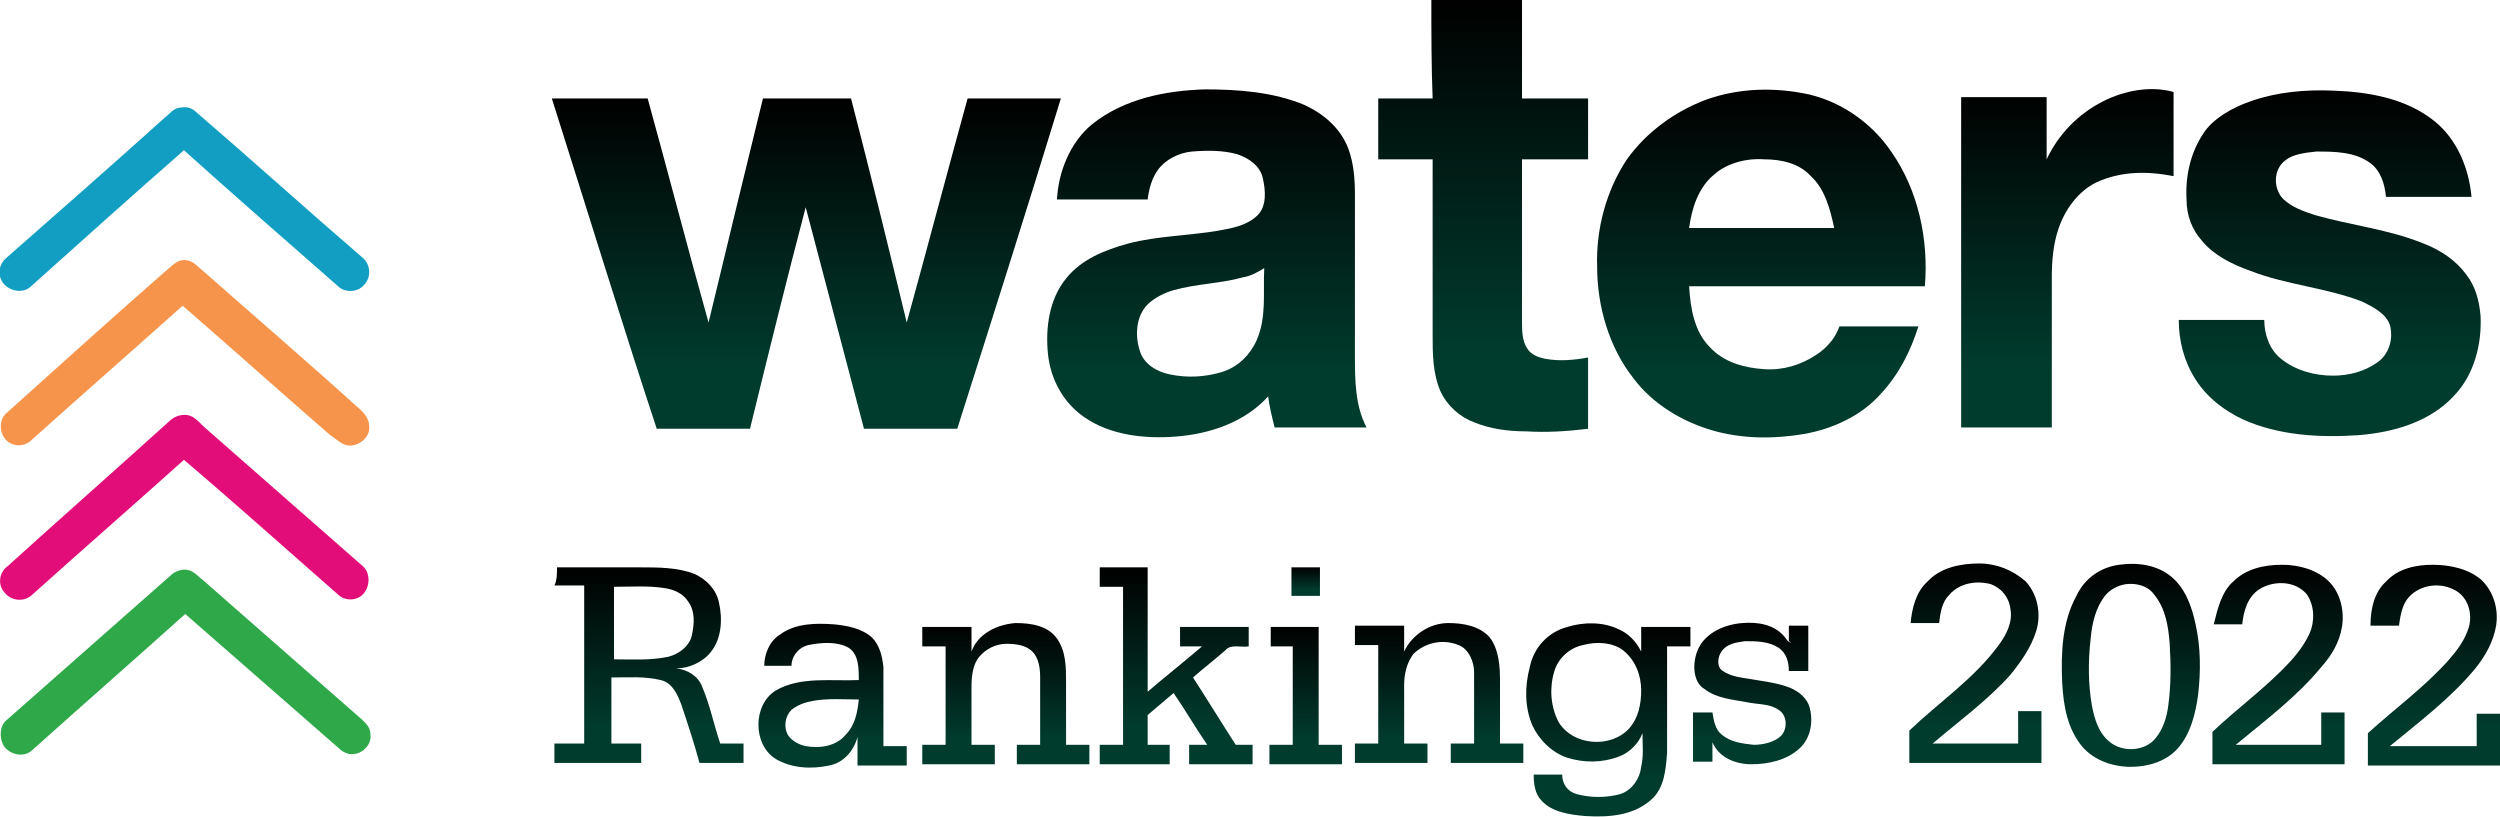 <?xml version="1.0" encoding="utf-8"?>
<!-- Generator: Adobe Illustrator 26.0.3, SVG Export Plug-In . SVG Version: 6.00 Build 0)  -->
<svg version="1.1" id="Layer_1" xmlns="http://www.w3.org/2000/svg" xmlns:xlink="http://www.w3.org/1999/xlink" x="0px" y="0px"
	 viewBox="0 0 193 63.1" style="enable-background:new 0 0 193 63.1;" xml:space="preserve">
<style type="text/css">
	.st0{fill:url(#SVGID_1_);}
	.st1{fill:url(#SVGID_00000159462139600448182100000017086526561257914808_);}
	.st2{fill:url(#SVGID_00000142138117614532932730000011161643684966576025_);}
	.st3{fill:url(#SVGID_00000174564717814810169640000001725250038923263366_);}
	.st4{fill:url(#SVGID_00000129186431669844205020000005253785023024080819_);}
	.st5{fill:url(#SVGID_00000042738500218180620980000005678575485861672842_);}
	.st6{fill:#129EC2;}
	.st7{fill:#F6944B;}
	.st8{fill:#E20D78;}
	.st9{fill:url(#SVGID_00000063602424701993545810000015513903831468875454_);}
	.st10{fill:url(#SVGID_00000132080907526962309180000002117729644098380213_);}
	.st11{fill:url(#SVGID_00000072963616627845921500000013506959306714204334_);}
	.st12{fill:url(#SVGID_00000055674854065567181860000001898821458124238780_);}
	.st13{fill:url(#SVGID_00000020394003277554184150000004732283693725982893_);}
	.st14{fill:url(#SVGID_00000152264245685334859590000006649232960930992564_);}
	.st15{fill:url(#SVGID_00000094603605670260491380000004366784873555125433_);}
	.st16{fill:url(#SVGID_00000000935889244560858180000014405976703361550269_);}
	.st17{fill:url(#SVGID_00000100382224363635805320000004535039076151110569_);}
	.st18{fill:url(#SVGID_00000004528684819917210190000015650368154155194285_);}
	.st19{fill:url(#SVGID_00000182495974509777338710000004984753349061061259_);}
	.st20{fill:url(#SVGID_00000171716028926922224200000014731926032669170053_);}
	.st21{fill:url(#SVGID_00000000183084136737544200000006015623705151419562_);}
	.st22{fill:#2EA849;}
</style>
<linearGradient id="SVGID_1_" gradientUnits="userSpaceOnUse" x1="114.426" y1="65.041" x2="114.426" y2="31.669" gradientTransform="matrix(1 0 0 -1 -1.386306e-07 65.041)">
	<stop  offset="0" style="stop-color:#000000"/>
	<stop  offset="0.818" style="stop-color:#003C2E"/>
</linearGradient>
<path class="st0" d="M110.5,0h7c0,2.5,0,5.1,0,7.6c1.7,0,3.4,0,5.1,0c0,1.6,0,3.1,0,4.7c-1.7,0-3.4,0-5.1,0c0,4.2,0,8.4,0,12.5
	c0,0.7,0,1.5,0.4,2.1c0.3,0.5,0.9,0.7,1.4,0.8c1.1,0.2,2.2,0.1,3.3-0.1c0,1.8,0,3.7,0,5.5c-1.6,0.2-3.2,0.3-4.8,0.2
	c-1.4,0-2.8-0.2-4-0.7c-1.1-0.4-2.1-1.3-2.6-2.4c-0.6-1.4-0.6-2.9-0.6-4.4c0-4.5,0-9,0-13.5c-1.4,0-2.8,0-4.2,0c0-1.6,0-3.1,0-4.7
	c1.4,0,2.8,0,4.2,0C110.5,5.1,110.5,2.5,110.5,0z"/>
<linearGradient id="SVGID_00000127022469386189287500000016269856534426357678_" gradientUnits="userSpaceOnUse" x1="93.095" y1="58.108" x2="93.095" y2="31.273" gradientTransform="matrix(1 0 0 -1 -1.386306e-07 65.041)">
	<stop  offset="0" style="stop-color:#000000"/>
	<stop  offset="0.818" style="stop-color:#003C2E"/>
</linearGradient>
<path style="fill:url(#SVGID_00000127022469386189287500000016269856534426357678_);" d="M84.3,9.6C86.8,7.6,90,7,93,6.9
	c2.6,0,5.3,0.2,7.7,1.2c1.5,0.7,2.8,1.8,3.4,3.4c0.4,1.1,0.5,2.3,0.5,3.5c0,4.1,0,8.3,0,12.4c0,1.9,0,3.9,0.9,5.6
	c-2.4,0-4.7,0-7.1,0c-0.2-0.8-0.4-1.6-0.5-2.4c-1.8,2-4.5,2.9-7.1,3.1c-2.4,0.2-5.1-0.1-7.1-1.5c-1.6-1.1-2.6-2.9-2.8-4.9
	c-0.2-2,0.1-4.2,1.4-5.8c1.2-1.5,3-2.2,4.8-2.7c2.3-0.6,4.7-0.6,7-1c1.1-0.2,2.2-0.4,3-1.2c0.7-0.7,0.6-1.9,0.4-2.8
	c-0.2-1-1.1-1.6-2-1.9c-1.1-0.3-2.3-0.3-3.5-0.2c-1,0.1-2,0.6-2.6,1.4c-0.5,0.7-0.7,1.5-0.8,2.3c-2.3,0-4.6,0-7,0
	C81.7,13.3,82.6,11,84.3,9.6z M96,21.4c-1.8,0.5-3.6,0.5-5.4,1c-0.7,0.2-1.5,0.6-2,1.1c-0.9,0.9-1,2.4-0.6,3.6
	c0.3,1,1.3,1.6,2.3,1.8c1.4,0.3,2.8,0.2,4.1-0.2c1.2-0.4,2.1-1.3,2.6-2.4c0.8-1.8,0.5-3.7,0.6-5.6C97.1,21,96.6,21.3,96,21.4z"/>
<linearGradient id="SVGID_00000039854152343278659080000011192013613479138701_" gradientUnits="userSpaceOnUse" x1="136.015" y1="58.108" x2="136.015" y2="31.266" gradientTransform="matrix(1 0 0 -1 -1.386306e-07 65.041)">
	<stop  offset="0" style="stop-color:#000000"/>
	<stop  offset="0.818" style="stop-color:#003C2E"/>
</linearGradient>
<path style="fill:url(#SVGID_00000039854152343278659080000011192013613479138701_);" d="M131.7,7.7c2.5-0.9,5.3-1,8-0.4
	c2.5,0.6,4.8,2.2,6.3,4.4c2.1,3,2.9,6.8,2.6,10.4c-6.1,0-12.1,0-18.2,0c0.1,1.7,0.4,3.5,1.6,4.7c1.1,1.2,2.7,1.6,4.2,1.7
	c1.4,0.1,2.8-0.3,4-1.1c0.8-0.5,1.5-1.3,1.8-2.2c2,0,4.1,0,6.1,0c-0.6,1.9-1.5,3.7-2.9,5.2c-1.5,1.7-3.7,2.7-5.9,3.1
	c-2.4,0.4-4.8,0.4-7.2-0.3c-2.3-0.7-4.5-2-6-4c-1.9-2.4-2.8-5.6-2.8-8.6c-0.1-2.9,0.7-5.9,2.3-8.3C127.1,10.2,129.3,8.6,131.7,7.7z
	 M132.3,13.5c-1.2,1-1.7,2.6-1.9,4.1c3.7,0,7.5,0,11.2,0c-0.3-1.4-0.7-3-1.8-4c-0.9-1-2.3-1.3-3.6-1.3
	C134.8,12.2,133.3,12.6,132.3,13.5z"/>
<linearGradient id="SVGID_00000169535050820804266170000013498063218180921276_" gradientUnits="userSpaceOnUse" x1="159.567" y1="58.108" x2="159.567" y2="31.963" gradientTransform="matrix(1 0 0 -1 -1.386306e-07 65.041)">
	<stop  offset="0" style="stop-color:#000000"/>
	<stop  offset="0.818" style="stop-color:#003C2E"/>
</linearGradient>
<path style="fill:url(#SVGID_00000169535050820804266170000013498063218180921276_);" d="M162.4,7.8c1.6-0.8,3.6-1.2,5.4-0.7
	c0,2.2,0,4.4,0,6.5c-2-0.4-4.1-0.4-6,0.5c-1.4,0.7-2.4,2.1-2.9,3.6c-0.4,1.2-0.5,2.5-0.5,3.7c0,3.9,0,7.7,0,11.6c-2.3,0-4.7,0-7,0
	c0-8.5,0-17,0-25.5c2.2,0,4.4,0,6.6,0c0,1.6,0,3.2,0,4.8C158.9,10.4,160.4,8.8,162.4,7.8z"/>
<linearGradient id="SVGID_00000058550123819780614320000007993613029170968498_" gradientUnits="userSpaceOnUse" x1="179.692" y1="58.108" x2="179.692" y2="31.276" gradientTransform="matrix(1 0 0 -1 -1.386306e-07 65.041)">
	<stop  offset="0" style="stop-color:#000000"/>
	<stop  offset="0.818" style="stop-color:#003C2E"/>
</linearGradient>
<path style="fill:url(#SVGID_00000058550123819780614320000007993613029170968498_);" d="M173.8,7.8c2-0.7,4.2-0.9,6.4-0.8
	c2.7,0.1,5.6,0.6,7.8,2.4c1.7,1.4,2.6,3.6,2.8,5.8c-2.2,0-4.4,0-6.6,0c-0.1-1-0.4-2-1.2-2.6c-1.2-0.9-2.8-0.9-4.2-0.9
	c-0.9,0.1-1.8,0.2-2.4,0.7c-0.9,0.7-0.9,2.1-0.2,2.9c0.7,0.7,1.6,1,2.5,1.3c2.8,0.8,5.7,1.1,8.4,2.2c1.3,0.5,2.5,1.3,3.3,2.4
	c0.7,0.9,1,2,1.1,3.2c0.1,2.2-0.5,4.5-2,6.1c-1.9,2.1-4.8,2.9-7.5,3.1c-3,0.2-6.1,0-8.8-1.2c-1.5-0.7-2.8-1.7-3.7-3.1
	c-0.9-1.4-1.3-3-1.3-4.6c2.2,0,4.4,0,6.6,0c0,1.1,0.4,2.3,1.3,3c1.1,0.9,2.6,1.3,4,1.3c1.2,0,2.4-0.3,3.4-1c0.9-0.6,1.3-1.8,1-2.9
	c-0.3-0.9-1.3-1.4-2.1-1.8c-2.8-1.1-5.9-1.3-8.7-2.4c-1.4-0.5-2.8-1.2-3.7-2.3c-0.8-0.9-1.2-2-1.2-3.2c-0.1-1.8,0.3-3.6,1.3-5.1
	C170.8,9.2,172.3,8.3,173.8,7.8z"/>
<linearGradient id="SVGID_00000094608392306333222090000011200376184426680463_" gradientUnits="userSpaceOnUse" x1="62.187" y1="57.42" x2="62.187" y2="31.959" gradientTransform="matrix(1 0 0 -1 -1.386306e-07 65.041)">
	<stop  offset="0" style="stop-color:#000000"/>
	<stop  offset="0.818" style="stop-color:#003C2E"/>
</linearGradient>
<path style="fill:url(#SVGID_00000094608392306333222090000011200376184426680463_);" d="M42.6,7.6c2.5,0,4.9,0,7.4,0
	c1.6,5.8,3.1,11.6,4.7,17.3c1.4-5.8,2.8-11.6,4.2-17.3c2.3,0,4.5,0,6.8,0c1.5,5.8,2.9,11.5,4.3,17.3c1.6-5.8,3.1-11.5,4.7-17.3
	c2.4,0,4.8,0,7.2,0c-2.6,8.5-5.3,17-8,25.5c-2.4,0-4.8,0-7.2,0c-1.5-5.7-3-11.4-4.5-17.1c-1.5,5.7-2.9,11.4-4.3,17.1
	c-2.4,0-4.8,0-7.2,0C47.9,24.6,45.3,16.1,42.6,7.6z"/>
<path class="st6" d="M12.7,9.1c0.4-0.3,0.7-0.8,1.3-0.8c0.5-0.1,0.9,0.1,1.2,0.4c4.3,3.7,8.5,7.5,12.8,11.2c0.6,0.5,0.7,1.5,0.1,2.1
	c-0.5,0.6-1.5,0.6-2,0.1c-4-3.5-8-7-11.9-10.5c-4,3.5-7.9,7-11.8,10.5c-0.6,0.6-1.7,0.4-2.2-0.3c-0.4-0.6-0.3-1.4,0.3-1.9
	C4.6,16.3,8.7,12.7,12.7,9.1z"/>
<path class="st7" d="M12.7,21c0.4-0.3,0.8-0.8,1.3-0.9c0.4-0.1,0.9,0.1,1.2,0.4c4.2,3.7,8.5,7.4,12.7,11.2c0.3,0.3,0.6,0.7,0.6,1.2
	c0.1,0.8-0.7,1.5-1.5,1.5c-0.6,0-1-0.5-1.5-0.8c-3.8-3.3-7.6-6.7-11.4-10C10.3,27,6.3,30.5,2.4,34c-0.5,0.5-1.4,0.5-1.9,0
	c-0.6-0.6-0.6-1.7,0.1-2.2C4.6,28.2,8.6,24.6,12.7,21z"/>
<path class="st8" d="M13.2,32.4c0.5-0.4,1.2-0.5,1.7-0.2c0.3,0.2,0.6,0.5,0.9,0.8c4.1,3.6,8.1,7.1,12.2,10.7c0.6,0.5,0.6,1.6,0,2.2
	c-0.5,0.5-1.4,0.5-1.9,0c-4-3.5-7.9-7-11.9-10.4c-3.9,3.5-7.8,6.9-11.7,10.4c-0.6,0.6-1.6,0.5-2.1-0.1c-0.6-0.6-0.5-1.6,0.2-2.1
	C4.8,39.9,9,36.2,13.2,32.4z"/>
<linearGradient id="SVGID_00000137096666803723185650000002427417126846323870_" gradientUnits="userSpaceOnUse" x1="152.485" y1="21.522" x2="152.485" y2="6.035" gradientTransform="matrix(1 0 0 -1 -1.386306e-07 65.041)">
	<stop  offset="0" style="stop-color:#000000"/>
	<stop  offset="0.818" style="stop-color:#003C2E"/>
</linearGradient>
<path style="fill:url(#SVGID_00000137096666803723185650000002427417126846323870_);" d="M148.8,44.9c1-1.1,2.6-1.4,4-1.4
	c1.3,0,2.6,0.5,3.6,1.4c0.9,1,1.2,2.5,0.8,3.8c-0.4,1.3-1.2,2.4-2,3.4c-1.8,2-4,3.6-6,5.3c2.2,0,4.4,0,6.6,0c0-0.8,0-1.7,0-2.5
	c0.6,0,1.2,0,1.8,0c0,1.3,0,2.7,0,4c-3.4,0-6.8,0-10.2,0c0-0.8,0-1.7,0-2.5c2.3-2.2,5-4,6.9-6.6c0.6-0.8,1.1-1.8,0.9-2.8
	c-0.1-0.9-0.7-1.6-1.5-1.9c-1.1-0.3-2.4-0.1-3.2,0.8c-0.6,0.6-0.7,1.4-0.8,2.2c-0.7,0-1.5,0-2.2,0C147.6,47,147.9,45.7,148.8,44.9z"
	/>
<linearGradient id="SVGID_00000080899749005285807490000005461072596240832943_" gradientUnits="userSpaceOnUse" x1="164.483" y1="21.522" x2="164.483" y2="5.812" gradientTransform="matrix(1 0 0 -1 -1.386306e-07 65.041)">
	<stop  offset="0" style="stop-color:#000000"/>
	<stop  offset="0.818" style="stop-color:#003C2E"/>
</linearGradient>
<path style="fill:url(#SVGID_00000080899749005285807490000005461072596240832943_);" d="M163.6,43.6c1.4-0.2,2.9,0,4,0.9
	c1.1,0.9,1.6,2.3,1.9,3.7c0.4,1.8,0.4,3.6,0.2,5.4c-0.2,1.5-0.6,3.1-1.6,4.2c-0.9,1-2.3,1.4-3.6,1.4c-1.4,0-2.8-0.5-3.7-1.5
	c-1.2-1.4-1.5-3.2-1.6-5c-0.1-2.3,0-4.7,1.1-6.7C160.9,44.7,162.1,43.8,163.6,43.6z M164.1,45.1c-0.6,0.1-1.2,0.4-1.6,0.9
	c-0.7,0.9-1,2.1-1.1,3.3c-0.2,1.7-0.2,3.5,0.1,5.2c0.2,1,0.5,2.1,1.4,2.8c1,0.8,2.7,0.7,3.5-0.3c0.6-0.7,0.9-1.7,1-2.6
	c0.2-1.5,0.2-3.1,0.1-4.7c-0.1-1.3-0.3-2.7-1.2-3.8C165.8,45.2,164.9,45,164.1,45.1z"/>
<linearGradient id="SVGID_00000111874575668064920380000001777681676449211796_" gradientUnits="userSpaceOnUse" x1="176.089" y1="21.522" x2="176.089" y2="6.033" gradientTransform="matrix(1 0 0 -1 -1.386306e-07 65.041)">
	<stop  offset="0" style="stop-color:#000000"/>
	<stop  offset="0.818" style="stop-color:#003C2E"/>
</linearGradient>
<path style="fill:url(#SVGID_00000111874575668064920380000001777681676449211796_);" d="M172.4,44.9c1-1,2.4-1.3,3.8-1.3
	c1.3,0,2.7,0.4,3.6,1.3c0.9,0.9,1.2,2.3,1,3.5c-0.2,1.2-0.8,2.2-1.6,3.1c-1.9,2.3-4.3,4.1-6.6,6c2.2,0,4.4,0,6.6,0
	c0-0.8,0-1.7,0-2.5c0.6,0,1.2,0,1.8,0c0,1.3,0,2.7,0,4c-3.4,0-6.8,0-10.2,0c0-0.8,0-1.7,0-2.5c1.8-1.7,3.7-3.1,5.4-4.8
	c0.8-0.8,1.6-1.7,2.1-2.8c0.4-0.9,0.4-2.1-0.2-3c-0.9-1.1-2.6-1.1-3.7-0.4c-0.9,0.6-1.2,1.7-1.3,2.7c-0.7,0-1.5,0-2.2,0
	C171.2,47,171.5,45.7,172.4,44.9z"/>
<linearGradient id="SVGID_00000115515541097554673070000009248552778789843385_" gradientUnits="userSpaceOnUse" x1="187.888" y1="21.522" x2="187.888" y2="6.035" gradientTransform="matrix(1 0 0 -1 -1.386306e-07 65.041)">
	<stop  offset="0" style="stop-color:#000000"/>
	<stop  offset="0.818" style="stop-color:#003C2E"/>
</linearGradient>
<path style="fill:url(#SVGID_00000115515541097554673070000009248552778789843385_);" d="M184.2,44.9c0.9-1,2.3-1.3,3.6-1.3
	c1.3,0,2.8,0.3,3.8,1.2c0.9,0.9,1.3,2.2,1.1,3.5c-0.2,1.2-0.8,2.3-1.6,3.3c-1.9,2.3-4.3,4.1-6.6,6c2.2,0,4.4,0,6.7,0
	c0-0.8,0-1.7,0-2.5c0.6,0,1.2,0,1.8,0c0,1.3,0,2.7,0,4c-3.4,0-6.8,0-10.2,0c0-0.8,0-1.7,0-2.5c2.1-1.9,4.3-3.5,6.2-5.6
	c0.7-0.8,1.3-1.6,1.6-2.6c0.3-1.1-0.1-2.4-1.2-2.9c-1.2-0.6-2.8-0.3-3.6,0.8c-0.4,0.6-0.5,1.3-0.6,2c-0.7,0-1.5,0-2.2,0
	C183,47,183.3,45.7,184.2,44.9z"/>
<linearGradient id="SVGID_00000065758703001331246650000011530392254248756631_" gradientUnits="userSpaceOnUse" x1="50.261" y1="21.279" x2="50.261" y2="6.038" gradientTransform="matrix(1 0 0 -1 -1.386306e-07 65.041)">
	<stop  offset="0" style="stop-color:#000000"/>
	<stop  offset="0.818" style="stop-color:#003C2E"/>
</linearGradient>
<path style="fill:url(#SVGID_00000065758703001331246650000011530392254248756631_);" d="M43,43.8c2.1,0,4.3,0,6.4,0
	c1.4,0,2.9,0,4.2,0.5c0.9,0.4,1.7,1.2,1.9,2.2c0.3,1.3,0.2,2.8-0.6,3.8c-0.6,0.8-1.7,1.3-2.7,1.3c0.9,0.1,1.7,0.6,2,1.4
	c0.6,1.4,0.9,2.9,1.4,4.4c0.6,0,1.2,0,1.8,0c0,0.5,0,1,0,1.5c-1.1,0-2.3,0-3.4,0c-0.4-1.5-0.9-3-1.4-4.5c-0.3-0.8-0.7-1.7-1.6-1.9
	c-1.2-0.3-2.5-0.2-3.8-0.2c0,1.7,0,3.4,0,5.1c0.8,0,1.5,0,2.3,0c0,0.5,0,1,0,1.5c-2.2,0-4.4,0-6.7,0c0-0.5,0-1,0-1.5
	c0.8,0,1.5,0,2.3,0c0-4.1,0-8.1,0-12.2c-0.8,0-1.5,0-2.3,0C43,44.8,43,44.3,43,43.8z M47.4,45.3c0,1.9,0,3.7,0,5.6
	c1.4,0,2.8,0.1,4.2-0.2c0.8-0.2,1.6-0.8,1.8-1.6c0.2-0.9,0.3-1.9-0.3-2.7c-0.4-0.6-1.1-0.9-1.8-1C50,45.2,48.7,45.3,47.4,45.3z"/>
<linearGradient id="SVGID_00000088118561789492742870000008392508965946395551_" gradientUnits="userSpaceOnUse" x1="90.842" y1="21.272" x2="90.842" y2="6.032" gradientTransform="matrix(1 0 0 -1 -1.386306e-07 65.041)">
	<stop  offset="0" style="stop-color:#000000"/>
	<stop  offset="0.818" style="stop-color:#003C2E"/>
</linearGradient>
<path style="fill:url(#SVGID_00000088118561789492742870000008392508965946395551_);" d="M84.9,43.8c1.2,0,2.5,0,3.7,0
	c0,3.2,0,6.4,0,9.6c1.4-1.2,2.8-2.3,4.2-3.5c-0.6,0-1.1,0-1.7,0c0-0.5,0-1,0-1.5c1.8,0,3.6,0,5.3,0c0,0.5,0,1,0,1.5
	c-0.6,0.1-1.4-0.2-1.8,0.3c-0.8,0.7-1.7,1.4-2.5,2.1c1.1,1.7,2.2,3.5,3.3,5.2c0.4,0,0.8,0,1.3,0c0,0.5,0,1,0,1.5c-1.6,0-3.3,0-4.9,0
	c0-0.5,0-1,0-1.5c0.5,0,0.9,0,1.4,0c-0.9-1.3-1.7-2.7-2.6-4c-0.7,0.6-1.3,1.1-2,1.7c0,0.8,0,1.6,0,2.3c0.6,0,1.1,0,1.7,0
	c0,0.5,0,1,0,1.5c-1.8,0-3.6,0-5.4,0c0-0.5,0-1,0-1.5c0.6,0,1.2,0,1.8,0c0-4.1,0-8.1,0-12.2c-0.6,0-1.2,0-1.8,0
	C84.9,44.8,84.9,44.3,84.9,43.8z"/>
<linearGradient id="SVGID_00000126320465055251511700000004346648375244408970_" gradientUnits="userSpaceOnUse" x1="100.774" y1="21.272" x2="100.774" y2="19.068" gradientTransform="matrix(1 0 0 -1 -1.386306e-07 65.041)">
	<stop  offset="0" style="stop-color:#000000"/>
	<stop  offset="0.818" style="stop-color:#003C2E"/>
</linearGradient>
<path style="fill:url(#SVGID_00000126320465055251511700000004346648375244408970_);" d="M99.7,43.8c0.7,0,1.5,0,2.2,0
	c0,0.7,0,1.5,0,2.2c-0.7,0-1.5,0-2.2,0C99.7,45.2,99.7,44.5,99.7,43.8z"/>
<linearGradient id="SVGID_00000039130157078293925680000005634183129491380640_" gradientUnits="userSpaceOnUse" x1="64.275" y1="16.909" x2="64.275" y2="5.806" gradientTransform="matrix(1 0 0 -1 -1.386306e-07 65.041)">
	<stop  offset="0" style="stop-color:#000000"/>
	<stop  offset="0.818" style="stop-color:#003C2E"/>
</linearGradient>
<path style="fill:url(#SVGID_00000039130157078293925680000005634183129491380640_);" d="M60.2,49c1.2-0.9,2.8-0.9,4.2-0.8
	c1,0.1,2.1,0.3,2.9,1c0.6,0.6,0.8,1.4,0.9,2.3c0,2,0,4,0,6.1c0.6,0,1.2,0,1.8,0c0,0.5,0,1,0,1.5c-1.3,0-2.5,0-3.8,0
	c0-0.7,0-1.5,0-2.2c-0.3,1.1-1.1,2-2.2,2.2c-1.4,0.3-2.9,0.2-4.1-0.5c-1.8-1.1-1.8-4.2,0-5.3c1.9-1.1,4.3-0.7,6.4-0.8
	c0-0.9,0-2-0.8-2.5c-0.9-0.5-2.1-0.4-3.1-0.2c-0.8,0.2-1.3,0.9-1.3,1.6c-0.7,0-1.4,0-2.1,0C59,50.5,59.4,49.5,60.2,49z M61.1,54.8
	c-0.5,0.5-0.6,1.3-0.3,1.9c0.3,0.5,0.9,0.8,1.4,0.9c1.1,0.2,2.4,0,3.1-0.9C66,56,66.2,55,66.3,54c-1.2,0-2.3-0.1-3.5,0.1
	C62.2,54.2,61.6,54.4,61.1,54.8z"/>
<linearGradient id="SVGID_00000041275556876754571690000017583318972644906890_" gradientUnits="userSpaceOnUse" x1="77.659" y1="16.909" x2="77.659" y2="6.03" gradientTransform="matrix(1 0 0 -1 -1.386306e-07 65.041)">
	<stop  offset="0" style="stop-color:#000000"/>
	<stop  offset="0.818" style="stop-color:#003C2E"/>
</linearGradient>
<path style="fill:url(#SVGID_00000041275556876754571690000017583318972644906890_);" d="M75,50.3c0.5-1.4,2-2.1,3.4-2.2
	c1.2,0,2.5,0.2,3.2,1.2c0.7,1,0.7,2.2,0.7,3.4c0,1.6,0,3.2,0,4.8c0.6,0,1.2,0,1.8,0c0,0.5,0,1,0,1.5c-1.9,0-3.7,0-5.6,0
	c0-0.5,0-1,0-1.5c0.6,0,1.2,0,1.8,0c0-1.7,0-3.5,0-5.2c0-0.7-0.1-1.5-0.6-2c-0.5-0.5-1.3-0.6-2-0.6c-0.8,0-1.6,0.4-2.1,1
	C75.1,51.3,75,52.2,75,53c0,1.5,0,3,0,4.5c0.6,0,1.2,0,1.8,0c0,0.5,0,1,0,1.5c-1.9,0-3.7,0-5.6,0c0-0.5,0-1,0-1.5c0.6,0,1.2,0,1.8,0
	c0-2.5,0-5.1,0-7.6c-0.6,0-1.2,0-1.8,0c0-0.5,0-1,0-1.5c1.3,0,2.5,0,3.8,0C75,49,75,49.6,75,50.3z"/>
<linearGradient id="SVGID_00000072281219608536296870000016339629944596829883_" gradientUnits="userSpaceOnUse" x1="111.124" y1="16.908" x2="111.124" y2="6.031" gradientTransform="matrix(1 0 0 -1 -1.386306e-07 65.041)">
	<stop  offset="0" style="stop-color:#000000"/>
	<stop  offset="0.818" style="stop-color:#003C2E"/>
</linearGradient>
<path style="fill:url(#SVGID_00000072281219608536296870000016339629944596829883_);" d="M108.4,50.3c0.6-1.3,2-2.2,3.4-2.2
	c1.1,0,2.4,0.2,3.2,1.1c0.7,0.9,0.8,2.2,0.8,3.3c0,1.6,0,3.3,0,4.9c0.6,0,1.2,0,1.8,0c0,0.5,0,1,0,1.5c-1.9,0-3.7,0-5.6,0
	c0-0.5,0-1,0-1.5c0.6,0,1.2,0,1.8,0c0-1.8,0-3.7,0-5.5c0-0.8-0.4-1.8-1.2-2.1c-1.2-0.5-2.6-0.2-3.5,0.7c-0.5,0.7-0.7,1.5-0.7,2.4
	c0,1.5,0,3,0,4.5c0.6,0,1.2,0,1.8,0c0,0.5,0,1,0,1.5c-1.9,0-3.7,0-5.6,0c0-0.5,0-1,0-1.5c0.6,0,1.2,0,1.8,0c0-2.5,0-5.1,0-7.6
	c-0.6,0-1.2,0-1.8,0c0-0.5,0-1,0-1.5c1.3,0,2.5,0,3.8,0C108.4,49,108.4,49.7,108.4,50.3z"/>
<linearGradient id="SVGID_00000001635741336090302650000007424161749563119263_" gradientUnits="userSpaceOnUse" x1="124.074" y1="16.92" x2="124.074" y2="1.984" gradientTransform="matrix(1 0 0 -1 -1.386306e-07 65.041)">
	<stop  offset="0" style="stop-color:#000000"/>
	<stop  offset="0.818" style="stop-color:#003C2E"/>
</linearGradient>
<path style="fill:url(#SVGID_00000001635741336090302650000007424161749563119263_);" d="M121,48.4c1.3-0.4,2.8-0.4,4,0.2
	c0.7,0.3,1.3,0.9,1.7,1.7c0-0.6,0-1.3,0-1.9c1.3,0,2.5,0,3.8,0c0,0.5,0,1,0,1.5c-0.6,0-1.2,0-1.8,0c0,2.7,0,5.5,0,8.2
	c-0.1,1.3-0.2,2.8-1.3,3.7c-1.4,1.2-3.3,1.3-5,1.2c-1.2-0.1-2.6-0.3-3.4-1.2c-0.5-0.5-0.6-1.3-0.6-2c0.7,0,1.5,0,2.2,0
	c0,0.7,0.4,1.3,1.1,1.5c1.1,0.3,2.3,0.3,3.4,0c0.9-0.3,1.5-1.2,1.6-2.1c0.2-0.9,0.1-1.7,0.1-2.6c-0.3,0.8-1,1.5-1.8,1.8
	c-1.3,0.5-2.7,0.5-4,0.1c-1.2-0.4-2.2-1.4-2.7-2.5c-0.6-1.4-0.6-3-0.2-4.5C118.4,50,119.5,48.8,121,48.4z M122.2,49.8
	c-1,0.2-1.9,1-2.2,2c-0.4,1.3-0.3,2.7,0.3,3.9c1.1,1.9,4.1,2.1,5.5,0.5c0.7-0.8,0.9-1.9,0.9-2.9c0-1.1-0.4-2.3-1.4-3.1
	C124.5,49.6,123.3,49.5,122.2,49.8z"/>
<linearGradient id="SVGID_00000179623641614882747950000016875582496185339031_" gradientUnits="userSpaceOnUse" x1="135.279" y1="16.905" x2="135.279" y2="5.81" gradientTransform="matrix(1 0 0 -1 -1.386306e-07 65.041)">
	<stop  offset="0" style="stop-color:#000000"/>
	<stop  offset="0.818" style="stop-color:#003C2E"/>
</linearGradient>
<path style="fill:url(#SVGID_00000179623641614882747950000016875582496185339031_);" d="M131.1,50.1c0.6-1.3,2.1-1.9,3.4-2
	c1.2-0.1,2.5,0.1,3.3,1.1c0.1,0.1,0.2,0.4,0.5,0.4l-0.2-0.1c0-0.4,0-0.8,0-1.2c0.5,0,1,0,1.5,0c0,1.2,0,2.4,0,3.5c-0.5,0-1,0-1.5,0
	c0-0.7-0.2-1.4-0.8-1.8c-0.8-0.5-1.7-0.5-2.6-0.5c-0.7,0.1-1.4,0.2-1.8,0.8c-0.3,0.4-0.4,1.2,0.1,1.5c0.6,0.4,1.3,0.5,2,0.6
	c1.1,0.2,2.2,0.3,3.2,0.7c0.7,0.3,1.3,0.8,1.5,1.5c0.3,1.1,0.1,2.4-0.8,3.2c-1,0.9-2.4,1.2-3.7,1.2c-1.2,0-2.5-0.5-3-1.7
	c0,0.5,0,1,0,1.5c-0.5,0-1,0-1.5,0c0-1.3,0-2.5,0-3.8c0.5,0,1,0,1.5,0c0.1,0.6,0.2,1.3,0.7,1.7c0.7,0.6,1.6,0.7,2.5,0.8
	c0.7,0,1.6-0.2,2.1-0.7c0.5-0.5,0.5-1.6-0.2-2c-0.7-0.5-1.6-0.4-2.5-0.6c-1.1-0.2-2.3-0.3-3.2-1C130.7,52.7,130.6,51.2,131.1,50.1z"
	/>
<linearGradient id="SVGID_00000111168761118226345650000004050592267508123559_" gradientUnits="userSpaceOnUse" x1="100.924" y1="16.685" x2="100.924" y2="6.032" gradientTransform="matrix(1 0 0 -1 -1.386306e-07 65.041)">
	<stop  offset="0" style="stop-color:#000000"/>
	<stop  offset="0.818" style="stop-color:#003C2E"/>
</linearGradient>
<path style="fill:url(#SVGID_00000111168761118226345650000004050592267508123559_);" d="M98.1,49.9c0-0.5,0-1,0-1.5
	c1.2,0,2.5,0,3.7,0c0,3,0,6.1,0,9.1c0.6,0,1.2,0,1.8,0c0,0.5,0,1,0,1.5c-1.9,0-3.7,0-5.6,0c0-0.5,0-1,0-1.5c0.6,0,1.2,0,1.8,0
	c0-2.5,0-5.1,0-7.6C99.4,49.9,98.8,49.9,98.1,49.9z"/>
<path class="st22" d="M13.2,44.4c0.3-0.3,0.9-0.5,1.3-0.4c0.5,0.1,0.9,0.6,1.3,0.9c4.1,3.6,8.1,7.1,12.2,10.7
	c0.3,0.3,0.6,0.6,0.6,1.1c0.1,0.7-0.5,1.4-1.2,1.5c-0.4,0.1-0.9-0.1-1.2-0.4c-4-3.5-7.9-6.9-11.9-10.4c-3.9,3.5-7.9,7-11.8,10.5
	c-0.6,0.6-1.7,0.4-2.2-0.3C-0.1,56.9,0,56,0.5,55.6C4.7,51.9,9,48.1,13.2,44.4z"/>
</svg>
